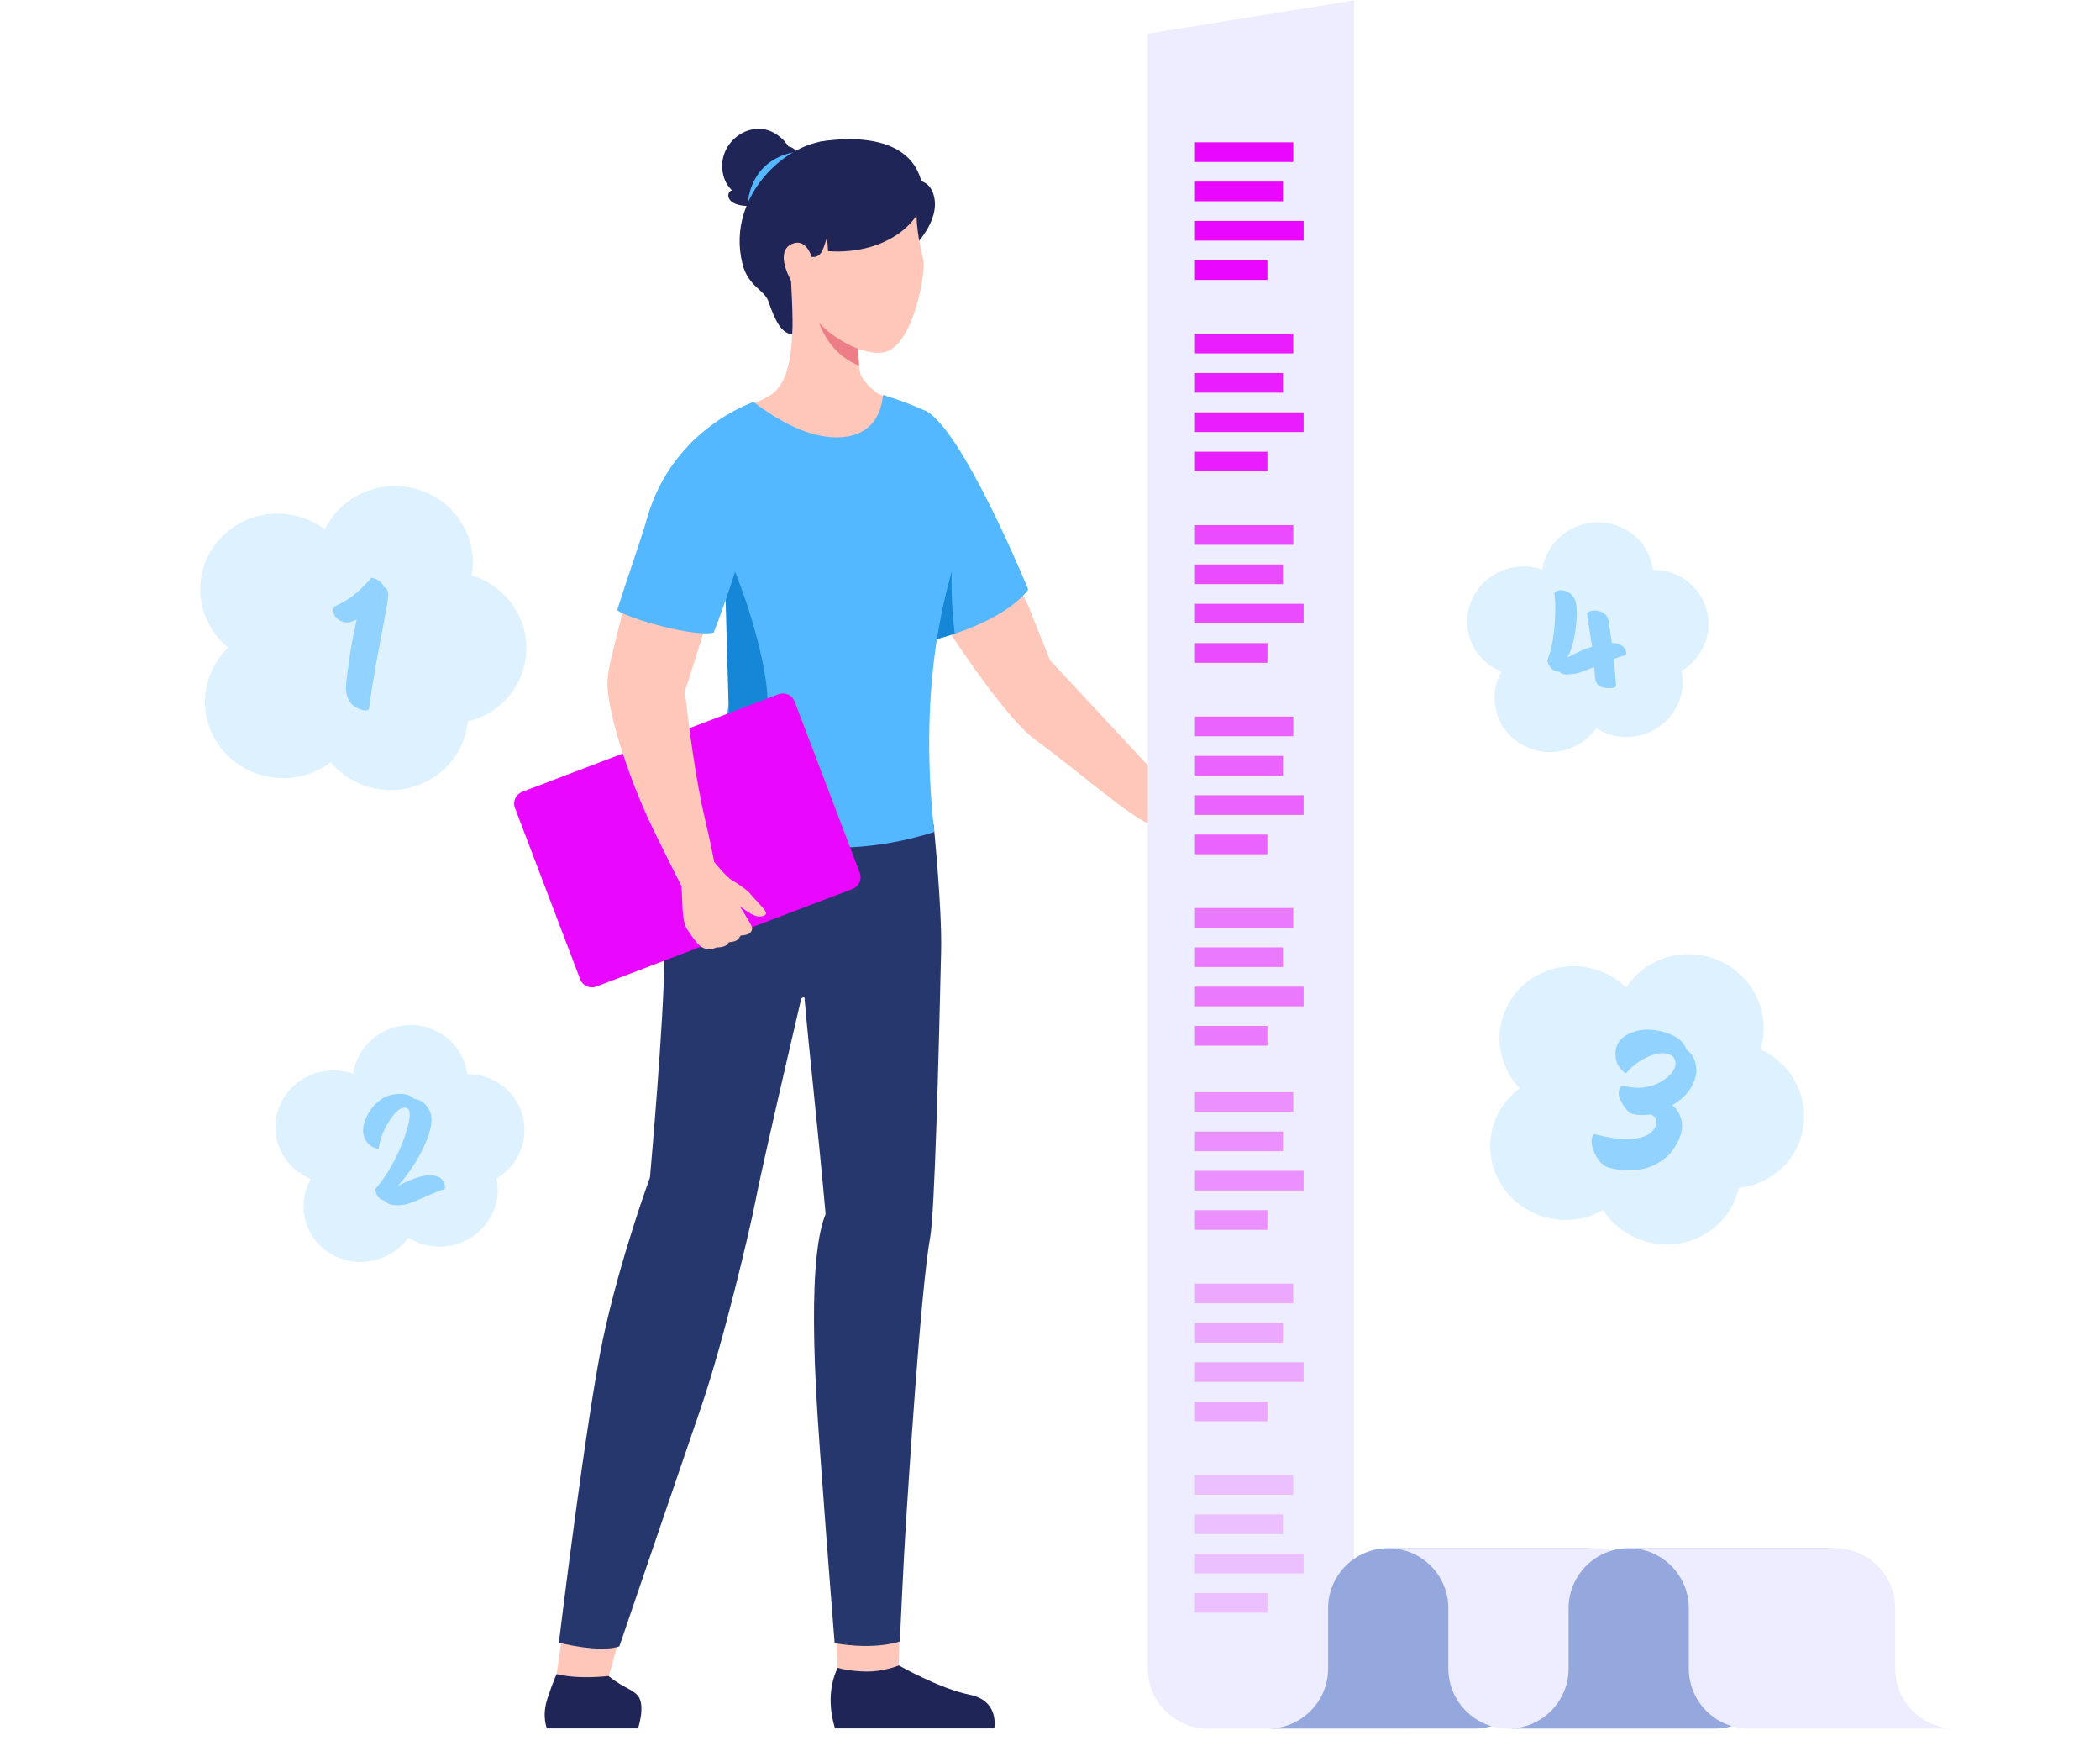 <?xml version="1.0" encoding="UTF-8"?> <svg xmlns="http://www.w3.org/2000/svg" width="290" height="241" viewBox="0 0 290 241" fill="none"><g clip-path="url(#clip0_4008_3)"><path fill-rule="evenodd" clip-rule="evenodd" d="M228.263 78.657C228.245 78.512 228.222 78.365 228.194 78.219C227.423 74.132 223.404 71.459 219.217 72.249C215.875 72.879 213.436 75.526 212.98 78.647C211.724 78.204 210.331 78.076 208.918 78.343C204.731 79.133 201.962 83.086 202.733 87.173C203.223 89.768 205.021 91.792 207.34 92.723C206.517 94.198 206.187 95.944 206.521 97.715C207.292 101.802 211.311 104.475 215.498 103.685C217.576 103.293 219.305 102.121 220.425 100.54C222.028 101.56 224.027 101.996 226.065 101.612C230.251 100.822 233.02 96.868 232.25 92.781C232.239 92.725 232.228 92.669 232.216 92.613C234.879 91.016 236.405 87.931 235.808 84.766C235.125 81.149 231.899 78.639 228.263 78.657Z" fill="#DDF1FF"></path><path d="M222.793 94.963C222.544 95.01 222.241 95.02 221.882 94.993C221.527 94.978 221.197 94.884 220.893 94.711C220.588 94.537 220.397 94.241 220.317 93.822C220.275 93.599 220.246 93.373 220.231 93.145C220.228 92.915 220.196 92.568 220.136 92.104C219.592 92.316 219.092 92.505 218.634 92.673C218.19 92.838 217.863 92.94 217.654 92.98C217.155 93.074 216.688 93.115 216.251 93.102C215.827 93.087 215.526 92.967 215.348 92.743C214.857 92.727 214.472 92.562 214.196 92.247C213.917 91.92 213.741 91.566 213.67 91.186C213.993 90.378 214.235 89.504 214.397 88.564C214.559 87.624 214.665 86.708 214.714 85.816C214.773 84.909 214.793 84.111 214.771 83.422C214.75 82.734 214.711 82.239 214.654 81.937C214.661 81.827 214.726 81.74 214.849 81.676C214.971 81.599 215.116 81.544 215.287 81.512C215.601 81.453 215.92 81.488 216.243 81.617C216.577 81.731 216.873 81.933 217.132 82.223C217.39 82.514 217.563 82.889 217.649 83.348C217.714 83.689 217.744 84.172 217.739 84.797C217.733 85.409 217.683 86.084 217.592 86.821C217.497 87.544 217.353 88.257 217.16 88.959C216.977 89.645 216.742 90.233 216.454 90.722L216.461 90.761C216.698 90.648 217.008 90.495 217.393 90.3C217.777 90.105 218.188 89.912 218.627 89.721C219.08 89.527 219.493 89.381 219.869 89.283C219.751 88.518 219.635 87.793 219.52 87.109C219.415 86.409 219.328 85.841 219.26 85.406C219.191 84.971 219.157 84.754 219.157 84.754C219.163 84.644 219.228 84.557 219.352 84.493C219.473 84.416 219.619 84.361 219.789 84.329C220.104 84.269 220.432 84.282 220.774 84.367C221.114 84.439 221.414 84.593 221.676 84.828C221.935 85.051 222.091 85.374 222.144 85.799L222.579 88.751C223.057 88.77 223.485 88.879 223.863 89.08C224.253 89.278 224.493 89.612 224.582 90.084C224.606 90.216 224.584 90.315 224.516 90.382C224.447 90.449 224.367 90.492 224.275 90.509C224.183 90.526 223.997 90.582 223.716 90.675C223.432 90.756 223.146 90.858 222.857 90.98C222.911 91.554 222.962 92.148 223.01 92.764C223.069 93.364 223.122 93.971 223.17 94.587C223.181 94.788 223.056 94.914 222.793 94.963Z" fill="#91D2FF"></path><g opacity="0.2" filter="url(#filter0_d_4008_3)"><line y1="239.645" x2="290" y2="239.645" stroke="url(#paint0_linear_4008_3)" stroke-width="2"></line></g><path fill-rule="evenodd" clip-rule="evenodd" d="M65.144 79.446C65.18 79.244 65.21 79.041 65.234 78.835C65.909 73.091 61.686 67.874 55.802 67.182C51.104 66.63 46.768 69.129 44.866 73.082C43.383 71.972 41.587 71.223 39.601 70.99C33.717 70.299 28.399 74.395 27.724 80.139C27.296 83.786 28.841 87.22 31.532 89.419C29.828 91.034 28.663 93.213 28.37 95.703C27.695 101.447 31.919 106.664 37.803 107.356C40.725 107.699 43.506 106.863 45.65 105.23C47.353 107.25 49.824 108.659 52.688 108.995C58.573 109.687 63.891 105.591 64.566 99.846C64.575 99.767 64.583 99.688 64.591 99.609C68.789 98.595 72.095 95.135 72.618 90.687C73.216 85.603 69.976 80.932 65.144 79.446Z" fill="#DDF1FF"></path><path d="M50.374 98.085C50.126 98.056 49.842 97.972 49.523 97.834C49.202 97.712 48.89 97.508 48.588 97.22C48.303 96.935 48.081 96.54 47.922 96.034C47.763 95.529 47.73 94.888 47.821 94.11C47.907 93.381 48.051 92.291 48.256 90.838C48.462 89.369 48.796 87.596 49.258 85.519C48.991 85.655 48.726 85.766 48.464 85.853C48.204 85.923 47.966 85.946 47.751 85.921C47.271 85.864 46.849 85.672 46.485 85.344C46.137 85.018 45.993 84.598 46.054 84.085C46.077 83.886 46.169 83.746 46.33 83.664C47.482 83.145 48.46 82.53 49.265 81.819C50.07 81.108 50.746 80.424 51.294 79.767C51.575 79.8 51.881 79.911 52.211 80.101C52.559 80.276 52.833 80.594 53.03 81.053C53.3 81.186 53.471 81.374 53.543 81.617C53.617 81.844 53.636 82.106 53.602 82.404C53.551 82.835 53.45 83.477 53.299 84.332C53.149 85.187 52.966 86.172 52.751 87.288C52.536 88.404 52.314 89.578 52.085 90.81C51.875 92.027 51.666 93.236 51.458 94.436C51.266 95.639 51.102 96.752 50.964 97.776C50.947 97.925 50.877 98.018 50.756 98.054C50.65 98.092 50.523 98.102 50.374 98.085Z" fill="#91D2FF"></path><path fill-rule="evenodd" clip-rule="evenodd" d="M64.526 148.289C64.507 148.139 64.484 147.988 64.456 147.837C63.669 143.617 59.527 140.85 55.205 141.656C51.755 142.299 49.232 145.025 48.755 148.245C47.46 147.785 46.022 147.65 44.563 147.922C40.241 148.728 37.375 152.802 38.162 157.021C38.661 159.699 40.512 161.793 42.904 162.758C42.051 164.278 41.706 166.079 42.047 167.908C42.834 172.127 46.975 174.894 51.298 174.088C53.444 173.688 55.23 172.483 56.39 170.854C58.042 171.91 60.103 172.364 62.207 171.972C66.529 171.166 69.395 167.092 68.609 162.873C68.598 162.815 68.586 162.757 68.574 162.7C71.326 161.057 72.907 157.877 72.298 154.609C71.602 150.875 68.278 148.278 64.526 148.289Z" fill="#DDF1FF"></path><path d="M55.967 166.285C55.331 166.403 54.761 166.426 54.257 166.352C53.755 166.291 53.367 166.09 53.094 165.749C52.701 165.668 52.401 165.486 52.194 165.203C51.998 164.903 51.864 164.564 51.794 164.185C52.375 163.544 52.919 162.82 53.426 162.011C53.947 161.199 54.408 160.364 54.808 159.505C55.221 158.644 55.566 157.823 55.84 157.044C56.126 156.248 56.331 155.545 56.455 154.933C56.577 154.308 56.609 153.84 56.551 153.529C56.46 153.042 56.164 152.845 55.663 152.938C55.365 152.994 55.046 153.193 54.704 153.537C54.362 153.881 54.024 154.322 53.69 154.861C53.354 155.386 53.057 155.973 52.8 156.623C52.557 157.271 52.379 157.934 52.268 158.613C51.691 158.525 51.22 158.29 50.855 157.91C50.501 157.514 50.279 157.072 50.188 156.585C50.097 156.098 50.138 155.565 50.31 154.987C50.496 154.406 50.769 153.844 51.13 153.3C51.504 152.754 51.949 152.286 52.465 151.896C52.98 151.506 53.529 151.256 54.111 151.148C54.707 151.037 55.261 151.004 55.773 151.048C56.286 151.093 56.777 151.323 57.247 151.74C57.877 151.818 58.39 152.087 58.783 152.546C59.191 153.002 59.442 153.487 59.538 154.002C59.636 154.529 59.59 155.182 59.399 155.96C59.205 156.725 58.898 157.552 58.475 158.443C58.053 159.334 57.542 160.235 56.941 161.145C56.352 162.039 55.709 162.874 55.013 163.648L55.02 163.688C55.507 163.443 56.068 163.185 56.703 162.912C57.339 162.64 57.961 162.447 58.57 162.333C59.261 162.204 59.876 162.237 60.416 162.43C60.967 162.607 61.312 163.068 61.451 163.813C61.476 163.948 61.453 164.05 61.382 164.12C61.311 164.189 61.228 164.232 61.134 164.25C60.944 164.285 60.623 164.401 60.169 164.598C59.713 164.781 59.215 165 58.674 165.255C58.131 165.496 57.611 165.712 57.114 165.903C56.62 166.107 56.237 166.234 55.967 166.285Z" fill="#91D2FF"></path><path fill-rule="evenodd" clip-rule="evenodd" d="M243.1 144.872C243.158 144.685 243.212 144.494 243.26 144.301C244.604 138.912 241.219 133.427 235.698 132.05C231.291 130.951 226.855 132.802 224.561 136.335C223.284 135.096 221.664 134.164 219.802 133.699C214.281 132.322 208.716 135.575 207.372 140.964C206.518 144.385 207.571 147.845 209.866 150.268C208.045 151.598 206.67 153.532 206.087 155.868C204.743 161.257 208.129 166.742 213.649 168.119C216.39 168.803 219.142 168.346 221.383 167.052C222.759 169.184 224.941 170.828 227.628 171.498C233.149 172.875 238.714 169.623 240.058 164.233C240.077 164.159 240.094 164.085 240.111 164.011C244.233 163.557 247.806 160.665 248.847 156.492C250.036 151.722 247.521 146.877 243.1 144.872Z" fill="#DDF1FF"></path><path d="M222.225 161.221C221.81 161.117 221.443 160.897 221.123 160.56C220.798 160.24 220.526 159.86 220.305 159.42C220.085 158.979 219.933 158.555 219.851 158.149C219.773 157.726 219.768 157.376 219.837 157.099C219.872 156.961 219.93 156.838 220.012 156.73C220.094 156.622 220.213 156.587 220.369 156.626C221.855 156.997 223.107 157.208 224.122 157.259C225.142 157.293 225.978 157.217 226.631 157.031C227.283 156.845 227.769 156.589 228.089 156.265C228.43 155.928 228.648 155.569 228.743 155.189C228.795 154.981 228.771 154.746 228.671 154.482C228.589 154.223 228.347 154.016 227.945 153.86C227.029 153.999 226.182 153.971 225.404 153.777C225.196 153.726 225.041 153.65 224.937 153.551C224.734 153.335 224.509 153.058 224.262 152.721C224.02 152.367 223.819 151.996 223.659 151.607C223.52 151.205 223.49 150.849 223.568 150.537C223.593 150.434 223.656 150.293 223.755 150.116C223.876 149.926 224.049 149.859 224.274 149.915C225.242 150.156 226.132 150.231 226.945 150.14C227.761 150.032 228.476 149.815 229.09 149.491C229.721 149.171 230.224 148.81 230.6 148.407C230.997 147.992 231.241 147.603 231.331 147.24C231.431 146.843 231.4 146.486 231.24 146.171C231.102 145.842 230.756 145.609 230.203 145.471C229.788 145.368 229.308 145.377 228.764 145.498C228.236 145.624 227.701 145.82 227.156 146.089C226.629 146.361 226.135 146.688 225.672 147.068C225.215 147.432 224.837 147.806 224.539 148.19C223.908 147.776 223.479 147.247 223.254 146.603C223.051 145.946 223.027 145.307 223.182 144.684C223.329 144.096 223.687 143.58 224.257 143.134C224.845 142.693 225.59 142.393 226.493 142.232C227.413 142.076 228.436 142.138 229.559 142.419C230.354 142.617 231.05 142.919 231.647 143.325C232.261 143.735 232.672 144.26 232.879 144.899C233.571 145.439 233.986 146.057 234.125 146.753C234.285 147.435 234.303 148.027 234.178 148.529C233.953 149.428 233.567 150.204 233.019 150.856C232.47 151.509 231.777 152.08 230.939 152.569C231.54 153.104 231.931 153.707 232.113 154.377C232.317 155.033 232.33 155.716 232.153 156.425C231.959 157.203 231.596 157.957 231.065 158.688C230.556 159.405 229.88 160.017 229.037 160.523C228.212 161.034 227.229 161.367 226.089 161.523C224.948 161.679 223.66 161.578 222.225 161.221Z" fill="#91D2FF"></path><path d="M77.758 225.029L76.865 231.115C76.865 231.115 81.97 232.691 83.999 231.677L85.619 225.812" fill="#FFC7BA"></path><path d="M115.267 222.868L115.741 231.004C115.741 231.004 120.316 232.614 124.12 229.924L124.274 223.221" fill="#FFC7BA"></path><path d="M115.702 230.255C115.702 230.255 113.751 233.496 115.305 238.623H137.3C137.3 238.623 138.083 234.808 133.915 233.97C129.759 233.132 124.125 229.924 124.125 229.924C124.125 229.924 123.177 230.376 121.17 230.674C119.307 230.949 116.496 230.552 115.702 230.244" fill="#202558"></path><path d="M76.872 231.115C76.872 231.115 76.354 232.173 75.593 234.51C74.788 236.969 75.527 238.623 75.527 238.623H88.107C88.107 238.623 89.165 235.481 88.107 234.124C87.611 233.496 86.453 233 85.615 232.493C84.645 231.908 84.028 231.379 84.028 231.379C84.028 231.379 79.97 231.897 76.861 231.115" fill="#202558"></path><path d="M129.965 131.228C129.623 146.453 129.061 167.445 128.466 170.719C127.121 178.15 125.412 205.625 125.103 210.299C124.794 214.985 124.265 226.616 124.265 226.616C124.265 226.616 120.947 227.851 115.258 226.848C115.258 226.848 114.122 212.526 113.516 204.125C112.92 195.845 111.101 174.732 114.012 167.61C112.843 154.645 111.73 145.207 111.079 137.556L104.905 141.922V115.01L128.929 113.808C128.929 113.808 130.097 125.351 129.965 131.228Z" fill="#26376E"></path><path d="M111.652 114.767L112.192 131.25C112.192 131.25 105.445 159.959 104.354 165.67C103.582 169.672 99.91 185.25 96.801 194.313C93.692 203.364 85.534 227.289 85.534 227.289C82.91 228.248 77.177 226.793 77.177 226.793C77.177 226.793 80.914 195.956 83.263 184.875C85.611 173.795 89.756 162.561 89.756 162.561C89.756 162.561 91.752 140.345 91.741 131.878C91.719 121.47 95.975 112 95.975 112L111.641 114.767H111.652Z" fill="#26376E"></path><path d="M120.83 54.052C119.088 52.597 118.823 51.671 118.823 51.671C118.636 50.921 118.537 49.731 118.482 48.529C118.404 46.963 118.393 45.376 118.404 44.659V44.273L119.496 43.413L107.986 38.198C110.83 45.828 108.449 51.803 108.438 51.858C108.438 51.858 107.688 53.744 106.508 54.482C104.777 55.585 103.3 55.927 101.779 56.544C101.779 56.544 115.406 66.334 125.482 55.905C125.482 55.905 121.778 54.857 120.819 54.052" fill="#FFC7BA"></path><path d="M112.636 43.215C112.824 43.501 113.717 48.518 118.634 50.48C118.557 48.915 118.446 47.151 118.457 46.434L112.647 43.215H112.636Z" fill="#ED7D87"></path><path d="M126.475 24.88C126.475 24.88 128.327 24.792 128.933 26.909C129.992 30.624 125.957 34.273 125.957 34.273L126.475 24.869V24.88Z" fill="#202558"></path><path d="M110.341 40.172C112.083 45.717 119.359 49.62 122.435 48.529C126.327 47.151 127.859 37.327 127.507 35.905C126.481 31.704 126.492 29.5 126.603 27.669C126.801 24.461 123.736 19.919 116.57 20.724C109.448 21.506 103.108 27.603 110.341 40.172Z" fill="#FFC7BA"></path><path d="M101.089 26.28C100.67 25.883 100.306 25.387 100.074 24.781C98.387 20.282 103.139 16.347 106.789 18.287C107.726 18.783 108.387 19.467 108.872 20.205C110.636 20.602 110.074 22.433 110.074 22.433L109.809 22.465C110.151 23.877 110.052 25.034 110.052 25.034L106.976 27.945C106.976 27.945 105.951 28.033 104.672 27.835L104.892 28.364C99.909 28.937 100.207 26.435 101.078 26.28" fill="#202558"></path><path d="M103.298 27.901C103.298 27.901 103.485 22.267 109.549 21.032L107.575 24.296L103.287 27.901H103.298Z" fill="#53B8FF"></path><path d="M102.515 36.39C103.298 39.544 105.547 39.995 106.098 41.572C107.167 44.648 107.994 46.004 109.394 46.147C109.582 44.141 109.207 38.32 109.207 38.32C108.909 37.383 109.009 36.434 109.251 35.839C109.703 34.792 112.096 35.464 112.096 35.464C113.617 35.663 113.76 33.843 114.223 32.785C115.139 30.701 115.26 28.441 115.26 28.441C114.709 24.34 118.38 19.897 115.789 19.5C109.648 18.541 100.089 26.655 102.526 36.401" fill="#202558"></path><path d="M126.65 80.297C126.65 80.297 137.476 98.066 142.89 102.066C150.89 107.977 158.522 115.066 160.523 114.066C163.5 110.648 158.496 105.645 158.496 105.645L144.996 91.145L141.996 83.645L139.5 78.645L137.846 74.61L126.65 80.308V80.297Z" fill="#FFC7BA"></path><path d="M141.994 81.384C141.994 81.384 139.943 84.768 131.873 87.481C130.671 87.888 129.326 88.263 127.838 88.627C127.838 88.627 127.54 85.231 126.89 82.828C126.691 82.078 126.471 81.273 126.25 80.413C125.644 78.175 124.982 75.64 124.387 73.313C123.163 68.573 128.003 59.312 127.606 56.61C132.711 58.716 141.994 81.384 141.994 81.384Z" fill="#53B8FF"></path><path d="M126.757 82.321C126.791 82.431 126.813 82.53 126.846 82.64C126.824 82.53 126.791 82.431 126.757 82.321Z" fill="#8C5C66"></path><path d="M131.452 78.694L126.248 80.413V80.447C126.314 80.7 126.38 80.954 126.446 81.207C126.546 81.593 126.645 81.968 126.744 82.332C126.777 82.442 126.799 82.541 126.832 82.651C126.843 82.707 126.865 82.773 126.876 82.828C127.527 85.209 127.824 88.572 127.824 88.627C129.302 88.263 130.647 87.877 131.849 87.481C131.253 82.971 131.43 78.694 131.43 78.694" fill="#1687D6"></path><path d="M129.036 114.856C112.487 120.081 101.12 114.481 95.994 112C96.016 111.802 101.164 99.729 101.12 92.872C100.988 70.502 95.034 63.159 94.924 62.09C94.781 60.458 104.075 55.497 104.075 55.497C104.075 55.497 107.945 58.65 112.068 59.852C116.566 61.153 121.395 60.315 121.936 54.526C121.936 54.526 124.361 55.199 127.591 56.621C129.289 61.45 131.406 71.935 131.45 78.704C131.34 79.895 126.555 92.916 129.025 114.867" fill="#53B8FF"></path><path d="M105.669 99.375C103.676 99.652 103.782 100.245 100.706 100.645L99.998 75.645C102.613 80.441 107.275 94.969 105.669 99.375Z" fill="#1687D6"></path><path d="M117.739 122.727L82.338 136.2C81.445 136.531 80.452 136.09 80.122 135.197L71.114 111.548C70.772 110.655 71.225 109.663 72.106 109.321L107.508 95.848C108.401 95.518 109.393 95.959 109.724 96.841L118.731 120.5C119.073 121.393 118.621 122.386 117.739 122.716" fill="#E907FE"></path><path d="M105.754 125.925C105.577 125.429 104.1 124.028 103.67 123.466C103.24 122.904 101.862 121.956 101.09 121.526C100.318 121.096 98.632 119.012 98.632 119.012C98.323 117.413 97.926 115.495 97.397 113.279C96.107 107.888 95.126 100.358 94.563 95.43C95.853 91.681 98.94 81.472 98.94 81.472L87.97 77.062C87.97 77.062 84.288 90.623 84.034 92.717C84.001 92.993 83.968 93.269 83.935 93.533C83.461 97.017 86.526 106.929 90.242 114.58C91.686 117.546 93.064 120.291 94.089 122.298C94.288 123.841 94.067 127.071 94.883 128.284C95.611 129.365 96.394 130.566 97.121 130.864C97.805 131.151 98.345 131.073 98.951 130.798C99.9 130.798 100.462 130.522 100.638 130.092C101.73 129.96 101.818 129.861 102.303 129.155C103.538 129.133 104.078 128.516 103.769 127.821C103.538 127.292 102.171 125.12 102.171 125.12C102.171 125.12 103.802 126.388 104.53 126.498C105.258 126.608 105.93 126.41 105.754 125.914" fill="#FFC7BA"></path><path d="M85.216 84.25C87.08 85.54 96.076 87.998 98.557 87.326C98.987 86.257 101.534 79.575 102.879 74.085C104.907 65.739 104.08 55.497 104.08 55.497C104.08 55.497 92.923 59.113 89.384 71.461C88.436 74.757 86.705 79.531 85.216 84.25Z" fill="#53B8FF"></path><path d="M113.089 19.599C113.089 19.599 110.046 24.472 111.666 28.287C112.912 28.805 114.334 31.682 114.334 34.67C122.736 35.254 127.807 30.139 127.498 26.633C126.705 16.71 113.078 19.599 113.078 19.599" fill="#202558"></path><path d="M112.08 35.464C112.08 35.464 111.33 32.785 109.335 33.689C107.185 34.67 108.717 37.879 109.423 39.08C110.129 40.271 111.54 39.962 111.749 39.069" fill="#FFC7BA"></path><path d="M170.55 63.49C170.55 63.49 171.41 65.21 171.41 66.72C171.41 68.231 170.275 71.086 169.139 71.648C168.003 72.211 165.721 72.144 165.203 71.979C164.674 71.814 164.553 71.329 164.553 71.329C164.553 71.329 163.163 71.24 162.921 71.097C162.138 70.656 162.546 69.951 162.546 69.951C162.546 69.951 161.477 69.972 161.091 69.708C160.694 69.443 160.517 68.606 161.146 68.065C161.576 67.679 162.535 67.404 162.535 67.404C162.535 67.404 162.568 66.742 163.219 66.202C163.527 65.937 165.247 65.485 166.802 65.32C168.003 65.199 169.955 65.177 170.561 63.501" fill="#FFC7BA"></path><path d="M158.494 4.645L186.999 0.051V230.342C186.999 234.928 190.716 238.645 195.302 238.645H166.797C162.211 238.645 158.494 234.928 158.494 230.342V4.645Z" fill="#EDEDFF"></path><rect x="165.021" y="19.645" width="13.571" height="2.714" fill="#E907FE"></rect><rect x="165.021" y="30.502" width="15" height="2.714" fill="#E907FE"></rect><rect x="165.021" y="25.073" width="12.143" height="2.714" fill="#E907FE"></rect><rect x="165.021" y="35.931" width="10" height="2.714" fill="#E907FE"></rect><rect x="165.021" y="98.931" width="13.571" height="2.714" fill="#E907FE" fill-opacity="0.6"></rect><rect x="165.021" y="109.788" width="15" height="2.714" fill="#E907FE" fill-opacity="0.6"></rect><rect x="165.021" y="104.359" width="12.143" height="2.714" fill="#E907FE" fill-opacity="0.6"></rect><rect x="165.021" y="115.216" width="10" height="2.714" fill="#E907FE" fill-opacity="0.6"></rect><rect x="165.021" y="46.074" width="13.571" height="2.714" fill="#E907FE" fill-opacity="0.9"></rect><rect x="165.021" y="56.931" width="15" height="2.714" fill="#E907FE" fill-opacity="0.9"></rect><rect x="165.021" y="51.502" width="12.143" height="2.714" fill="#E907FE" fill-opacity="0.9"></rect><rect x="165.021" y="62.359" width="10" height="2.714" fill="#E907FE" fill-opacity="0.9"></rect><rect x="165.021" y="125.359" width="13.571" height="2.714" fill="#E907FE" fill-opacity="0.5"></rect><rect x="165.021" y="136.216" width="15" height="2.714" fill="#E907FE" fill-opacity="0.5"></rect><rect x="165.021" y="130.788" width="12.143" height="2.714" fill="#E907FE" fill-opacity="0.5"></rect><rect x="165.021" y="141.645" width="10" height="2.714" fill="#E907FE" fill-opacity="0.5"></rect><rect x="165.021" y="177.216" width="13.571" height="2.714" fill="#E907FE" fill-opacity="0.3"></rect><rect x="165.021" y="188.073" width="15" height="2.714" fill="#E907FE" fill-opacity="0.3"></rect><rect x="165.021" y="182.645" width="12.143" height="2.714" fill="#E907FE" fill-opacity="0.3"></rect><rect x="165.021" y="193.502" width="10" height="2.714" fill="#E907FE" fill-opacity="0.3"></rect><rect x="165.021" y="72.502" width="13.571" height="2.714" fill="#E907FE" fill-opacity="0.7"></rect><rect x="165.021" y="83.359" width="15" height="2.714" fill="#E907FE" fill-opacity="0.7"></rect><rect x="165.021" y="77.931" width="12.143" height="2.714" fill="#E907FE" fill-opacity="0.7"></rect><rect x="165.021" y="88.788" width="10" height="2.714" fill="#E907FE" fill-opacity="0.7"></rect><rect x="165.021" y="150.788" width="13.571" height="2.714" fill="#E907FE" fill-opacity="0.4"></rect><rect x="165.021" y="161.645" width="15" height="2.714" fill="#E907FE" fill-opacity="0.4"></rect><rect x="165.021" y="156.216" width="12.143" height="2.714" fill="#E907FE" fill-opacity="0.4"></rect><rect x="165.021" y="167.073" width="10" height="2.714" fill="#E907FE" fill-opacity="0.4"></rect><rect x="165.021" y="203.645" width="13.571" height="2.714" fill="#E907FE" fill-opacity="0.2"></rect><rect x="165.021" y="214.502" width="15" height="2.714" fill="#E907FE" fill-opacity="0.2"></rect><rect x="165.021" y="209.073" width="12.143" height="2.714" fill="#E907FE" fill-opacity="0.2"></rect><rect x="165.021" y="219.931" width="10" height="2.714" fill="#E907FE" fill-opacity="0.2"></rect><path d="M183.404 230.342C183.404 234.928 179.687 238.645 175.102 238.645H203.607C208.192 238.645 211.909 234.928 211.909 230.342V222.04C211.909 217.455 215.626 213.738 220.212 213.738H191.706C187.121 213.738 183.404 217.455 183.404 222.04V230.342Z" fill="#94A8DE"></path><path d="M228.512 230.342C228.512 234.928 232.229 238.645 236.814 238.645H208.309C203.724 238.645 200.007 234.928 200.007 230.342V222.04C200.007 217.455 196.289 213.738 191.704 213.738H220.209C224.794 213.738 228.512 217.455 228.512 222.04V230.342Z" fill="#EDEDFF"></path><path d="M216.614 230.342C216.614 234.928 212.897 238.645 208.312 238.645H236.817C241.402 238.645 245.119 234.928 245.119 230.342V222.04C245.119 217.455 248.836 213.738 253.422 213.738H224.916C220.331 213.738 216.614 217.455 216.614 222.04V230.342Z" fill="#94A8DE"></path><path d="M261.719 230.342C261.719 234.928 265.436 238.645 270.021 238.645H241.516C236.931 238.645 233.214 234.928 233.214 230.342V222.04C233.214 217.455 229.496 213.738 224.911 213.738H253.416C258.001 213.738 261.719 217.455 261.719 222.04V230.342Z" fill="#EDEDFF"></path></g><defs><filter id="filter0_d_4008_3" x="-105.789" y="168.118" width="501.579" height="213.579" filterUnits="userSpaceOnUse" color-interpolation-filters="sRGB"><feFlood flood-opacity="0" result="BackgroundImageFix"></feFlood><feColorMatrix in="SourceAlpha" type="matrix" values="0 0 0 0 0 0 0 0 0 0 0 0 0 0 0 0 0 0 127 0" result="hardAlpha"></feColorMatrix><feOffset dy="35.263"></feOffset><feGaussianBlur stdDeviation="52.895"></feGaussianBlur><feComposite in2="hardAlpha" operator="out"></feComposite><feColorMatrix type="matrix" values="0 0 0 0 0.021 0 0 0 0 0.046 0 0 0 0 0.121 0 0 0 0.12 0"></feColorMatrix><feBlend mode="normal" in2="BackgroundImageFix" result="effect1_dropShadow_4008_3"></feBlend><feBlend mode="normal" in="SourceGraphic" in2="effect1_dropShadow_4008_3" result="shape"></feBlend></filter><linearGradient id="paint0_linear_4008_3" x1="1.131" y1="241.186" x2="290" y2="241.186" gradientUnits="userSpaceOnUse"><stop stop-color="#E907FE" stop-opacity="0"></stop><stop offset="0.475" stop-color="#6A26FF"></stop><stop offset="1" stop-color="#E907FE" stop-opacity="0"></stop></linearGradient><clipPath id="clip0_4008_3"><rect width="290" height="240.594" fill="white" transform="translate(0 0.051)"></rect></clipPath></defs></svg> 